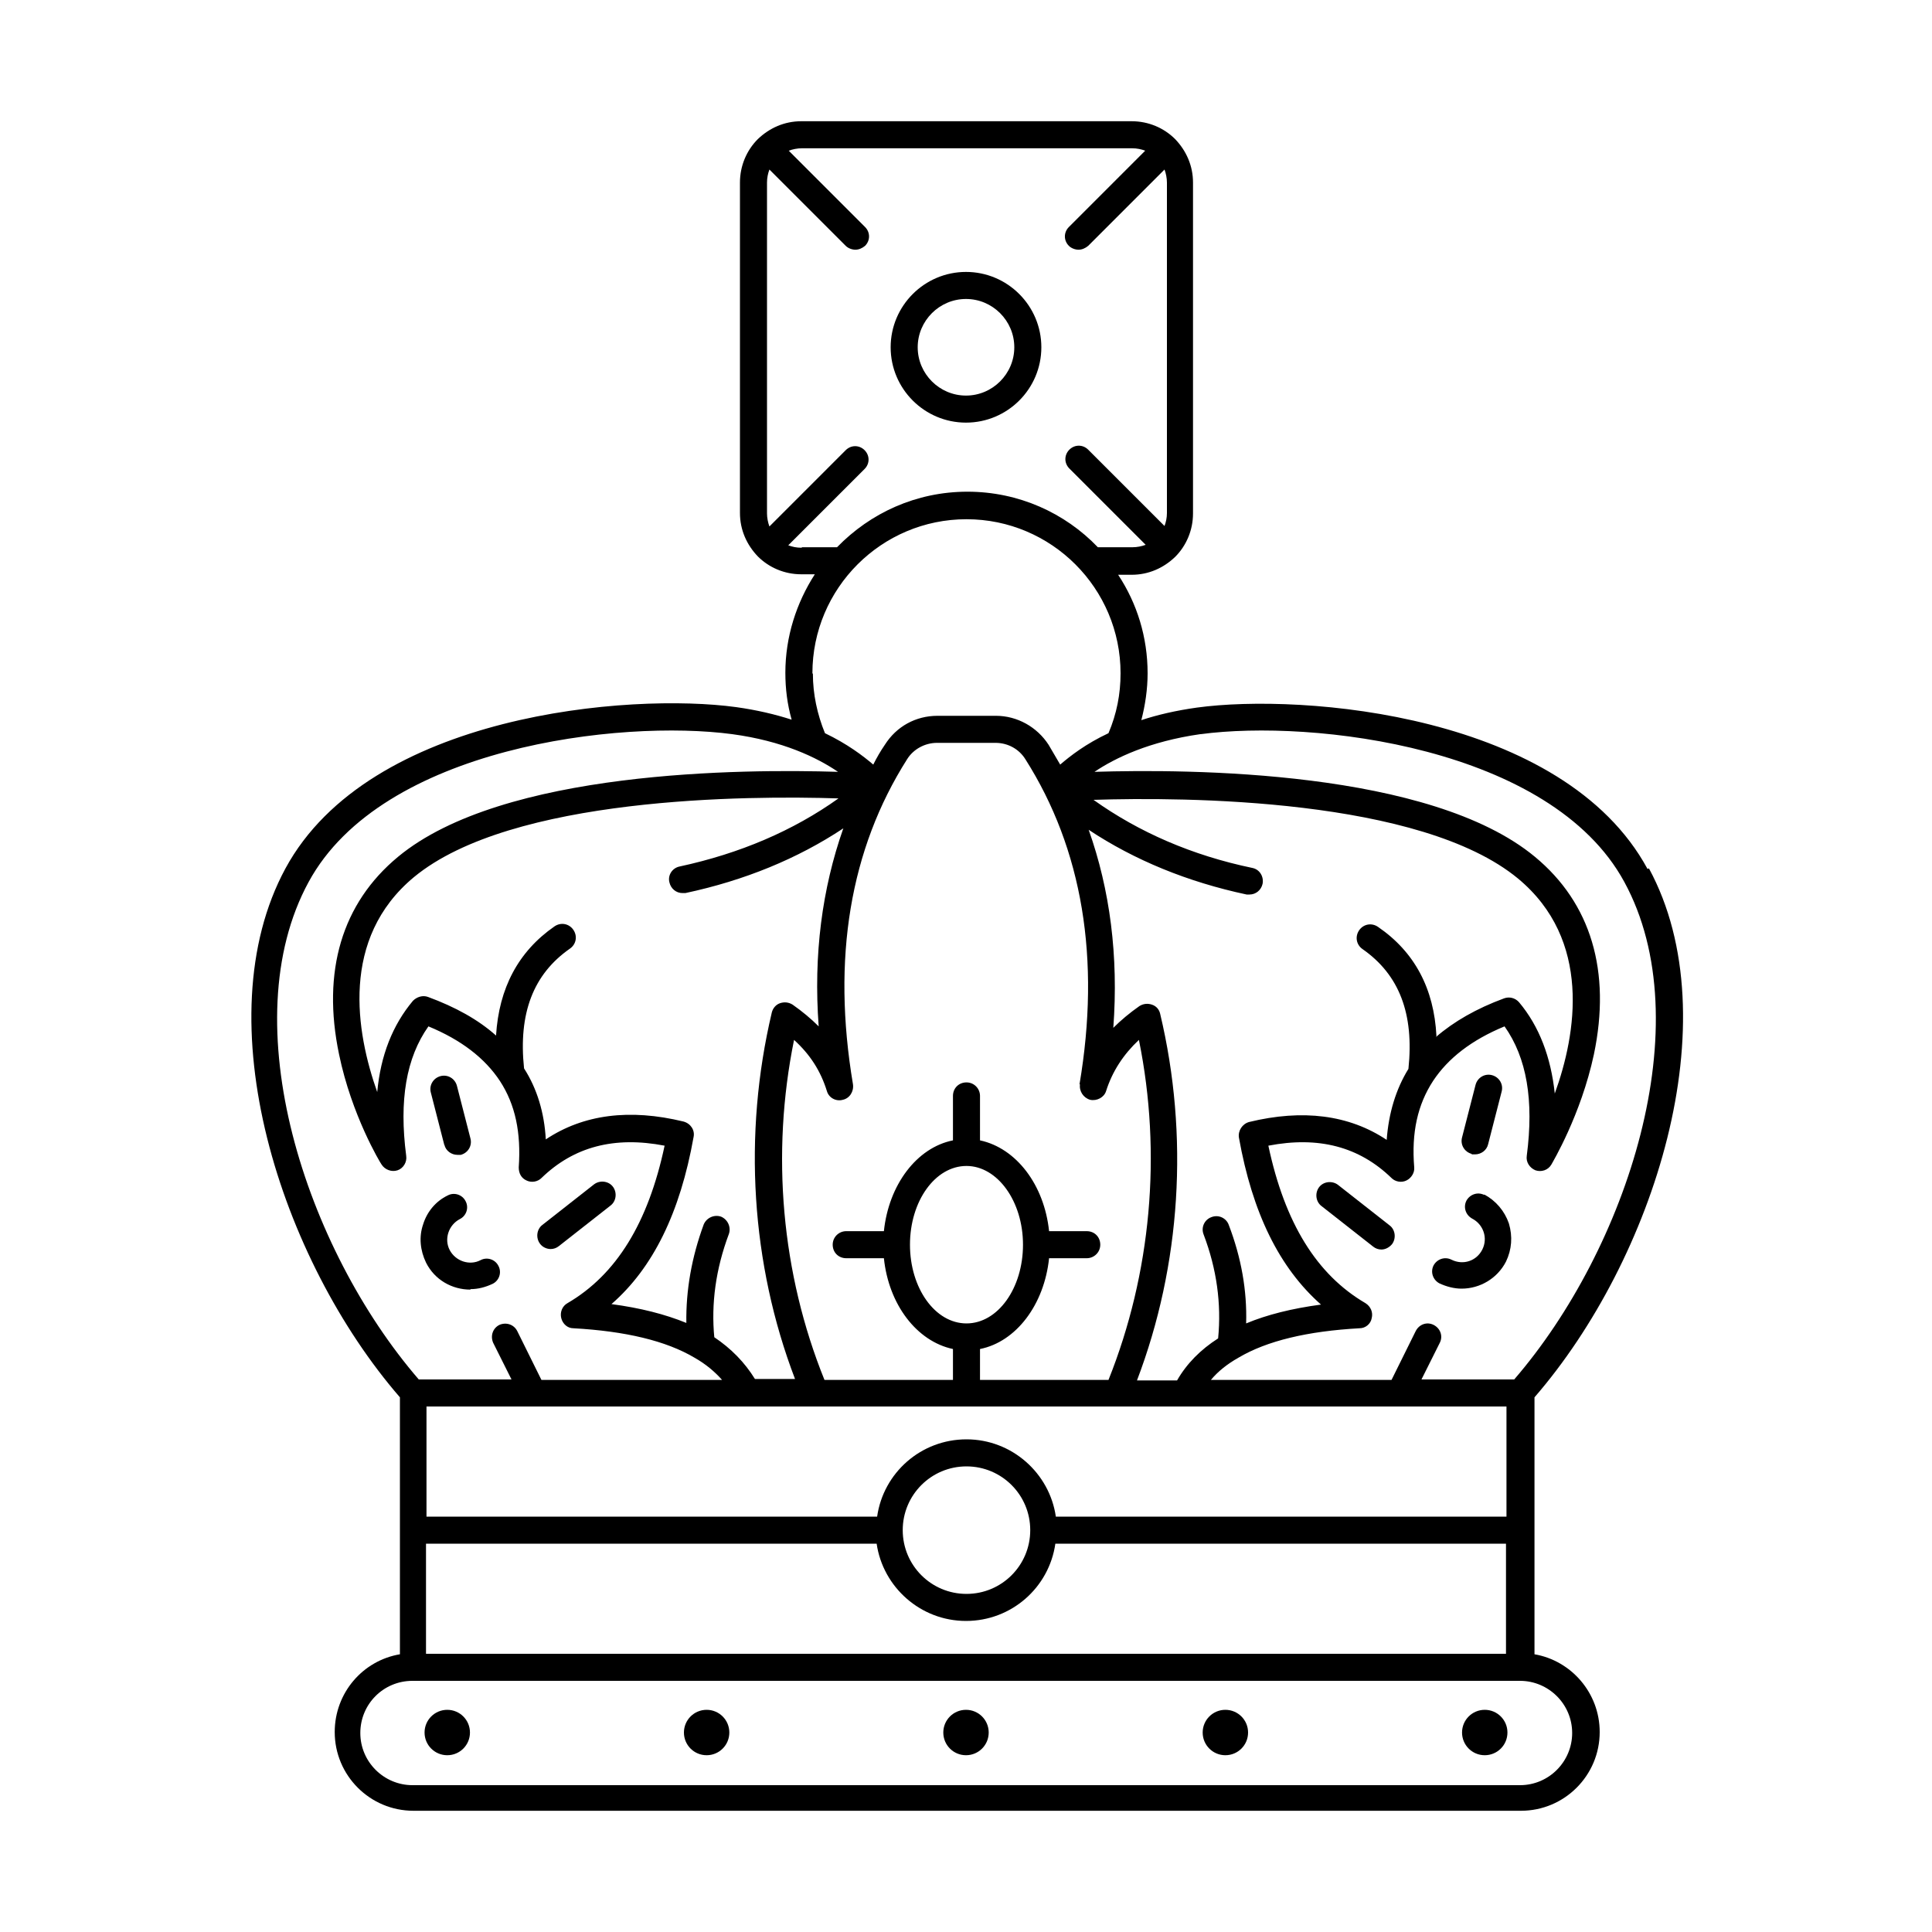 <?xml version="1.0" encoding="UTF-8"?>
<svg id="Layer_1" data-name="Layer 1" xmlns="http://www.w3.org/2000/svg" viewBox="0 0 40 40">
  <defs>
    <style>
      .cls-1 {
        stroke-width: 0px;
      }
    </style>
  </defs>
  <path class="cls-1" d="m20.47,35.87c0,.26-.21.47-.47.47s-.47-.21-.47-.47.21-.47.47-.47.47.21.47.47"/>
  <path class="cls-1" d="m15.1,35.87c0,.26-.21.47-.47.47s-.47-.21-.47-.47.21-.47.47-.47.47.21.47.47"/>
  <path class="cls-1" d="m9.26,35.4c-.26,0-.47.21-.47.47s.21.47.47.47.47-.21.47-.47-.21-.47-.47-.47Z"/>
  <path class="cls-1" d="m25.84,35.87c0,.26-.21.47-.47.47s-.47-.21-.47-.47.21-.47.47-.47.47.21.47.47"/>
  <path class="cls-1" d="m30.74,35.4c-.26,0-.47.21-.47.47s.21.47.47.47.47-.21.47-.47-.21-.47-.47-.47Z"/>
  <path class="cls-1" d="m9.2,23.7c.03.13.15.21.27.21.02,0,.05,0,.07,0,.15-.04.24-.19.2-.34l-.28-1.09c-.04-.15-.19-.24-.34-.2-.15.04-.24.19-.2.34l.28,1.09Z"/>
  <path class="cls-1" d="m11.4,25.86c.06,0,.12-.02.17-.06l1.07-.84c.12-.09.14-.27.05-.39-.09-.12-.27-.14-.39-.05l-1.07.84c-.12.09-.14.27-.05.39.05.07.14.11.22.11h0Z"/>
  <path class="cls-1" d="m9.74,26.69c.16,0,.31-.04.46-.11.14-.07.19-.24.12-.37-.07-.14-.24-.19-.37-.12-.23.12-.52.02-.64-.21-.12-.23-.02-.52.21-.64.14-.07.19-.24.12-.37-.07-.14-.24-.19-.37-.12-.25.12-.43.34-.51.6-.09.26-.06.54.06.79.18.36.54.56.92.56h0Z"/>
  <path class="cls-1" d="m34.11,17.99c-1.74-3.21-7.14-3.64-9.33-3.34-.43.06-.82.15-1.15.26.08-.31.13-.64.13-.97,0-.75-.22-1.45-.61-2.04h.28c.35,0,.66-.14.9-.37,0,0,0,0,0,0s0,0,0,0c.23-.23.37-.55.37-.9V3.78c0-.35-.14-.66-.37-.9,0,0,0,0,0,0,0,0,0,0,0,0-.23-.23-.55-.37-.9-.37h-6.84c-.35,0-.66.14-.9.37,0,0,0,0,0,0,0,0,0,0,0,0-.23.23-.37.55-.37.9v6.84c0,.35.14.66.37.9,0,0,0,0,0,0,0,0,0,0,0,0,.23.23.55.37.9.37h.28c-.38.59-.61,1.29-.61,2.04,0,.33.04.65.13.97-.34-.11-.72-.2-1.15-.26-2.19-.3-7.59.13-9.33,3.34-1.7,3.14-.1,8.1,2.37,10.95v5.32c-.77.13-1.35.8-1.35,1.61,0,.9.73,1.63,1.63,1.63h22.93c.9,0,1.63-.73,1.63-1.63,0-.81-.59-1.48-1.35-1.61v-5.32c2.47-2.85,4.07-7.81,2.37-10.95h0Zm-25.29,16.25v-2.28h9.33c.13.9.91,1.6,1.85,1.6s1.72-.69,1.85-1.6h9.33v2.28H8.81Zm2.22-5.12s0,0,0,0c0,0,0,0,0,0h17.93s0,0,0,0c0,0,0,0,0,0h2.22v2.28h-9.33c-.13-.9-.91-1.6-1.85-1.6s-1.72.69-1.85,1.6h-9.33v-2.28h2.22Zm3.75-1.42c-.07-.71.03-1.43.3-2.15.05-.14-.02-.3-.16-.36-.14-.05-.3.02-.36.16-.25.68-.37,1.36-.36,2.04-.44-.18-.95-.31-1.55-.39.86-.75,1.42-1.89,1.7-3.46.03-.14-.06-.28-.21-.32-1.11-.27-2.07-.15-2.85.37-.03-.55-.18-1.05-.45-1.47-.12-1.14.19-1.95.95-2.48.13-.09.16-.26.07-.39-.09-.13-.26-.16-.39-.07-.75.52-1.15,1.28-1.21,2.26-.37-.33-.84-.59-1.41-.8-.11-.04-.23,0-.31.08-.42.5-.67,1.13-.74,1.89-.44-1.24-.77-3.18.76-4.45,2.02-1.67,6.92-1.69,8.79-1.63-.94.67-2.04,1.14-3.29,1.41-.15.03-.25.18-.21.33.03.13.14.22.27.22.02,0,.04,0,.06,0,1.22-.26,2.32-.71,3.27-1.34-.44,1.25-.62,2.62-.51,4.1-.16-.16-.34-.31-.54-.45-.08-.05-.17-.06-.26-.03-.09.03-.15.11-.17.19-.6,2.53-.43,5.21.48,7.59h-.83c-.21-.34-.49-.63-.85-.87h0Zm14.95-6.25c-.05-.98-.45-1.74-1.21-2.26-.13-.09-.3-.06-.39.07-.09.13-.06.3.07.39.76.53,1.07,1.34.95,2.48-.26.42-.41.92-.45,1.47-.78-.52-1.74-.64-2.85-.37-.14.04-.23.18-.21.32.28,1.57.84,2.7,1.7,3.46-.6.08-1.12.21-1.55.39.02-.68-.1-1.36-.36-2.04-.05-.14-.21-.22-.36-.16-.14.05-.22.21-.16.36.27.71.37,1.43.3,2.15-.36.23-.65.52-.85.87h-.83c.91-2.39,1.08-5.07.48-7.59-.02-.09-.08-.16-.17-.19-.09-.03-.18-.02-.26.03-.2.14-.38.29-.54.45.11-1.49-.07-2.86-.51-4.1.95.63,2.05,1.08,3.27,1.34.02,0,.04,0,.06,0,.13,0,.24-.09.27-.22.03-.15-.06-.3-.21-.33-1.25-.26-2.35-.74-3.29-1.41,1.87-.06,6.77-.04,8.79,1.63,1.53,1.27,1.21,3.21.76,4.45-.08-.75-.32-1.39-.74-1.89-.08-.09-.2-.12-.31-.08-.57.21-1.04.48-1.41.8h0Zm-7.38,1c-.02.14.07.28.21.32.14.03.29-.05.33-.18.13-.41.36-.76.68-1.06.48,2.36.25,4.84-.63,7.04h-2.66v-.64c.75-.15,1.33-.92,1.43-1.88h.78c.15,0,.28-.12.28-.28s-.12-.28-.28-.28h-.78c-.1-.96-.68-1.72-1.43-1.88v-.92c0-.15-.12-.28-.28-.28s-.28.12-.28.28v.92c-.75.15-1.33.92-1.43,1.88h-.78c-.15,0-.28.12-.28.28s.12.28.28.28h.78c.1.96.68,1.72,1.43,1.88v.64h-2.66c-.89-2.2-1.11-4.68-.63-7.04.33.3.55.64.68,1.06.04.14.19.22.33.18.14-.03.23-.17.21-.32-.44-2.61-.06-4.87,1.12-6.73.13-.21.37-.34.62-.34h1.21c.26,0,.49.13.62.34,1.18,1.86,1.56,4.13,1.12,6.73h0Zm-2.35,1.69c.64,0,1.17.73,1.17,1.63s-.52,1.63-1.17,1.63-1.17-.73-1.17-1.63.52-1.63,1.17-1.63Zm1.32,7.54c0,.73-.59,1.32-1.32,1.32s-1.32-.59-1.32-1.32.59-1.32,1.32-1.32,1.32.59,1.32,1.32h0Zm3.53-16.48c2.31-.31,7.25.26,8.77,3.06,1.59,2.92.06,7.59-2.28,10.3h-1.92l.38-.76c.07-.14.01-.3-.13-.37-.14-.07-.3-.01-.37.13l-.5,1.01h-3.74c.15-.18.34-.33.57-.46.59-.35,1.43-.55,2.51-.61.12,0,.23-.09.25-.21.03-.12-.02-.24-.13-.31-1.01-.59-1.67-1.66-2.01-3.26,1.04-.2,1.88.02,2.55.67.08.08.21.1.31.05.1-.05.17-.16.16-.27-.06-.72.07-1.3.39-1.79.31-.47.8-.85,1.48-1.13.46.65.61,1.53.46,2.68-.02.13.06.25.18.3.12.04.26,0,.33-.12.02-.04.61-1.02.88-2.28.36-1.72-.06-3.13-1.22-4.09-2.17-1.8-7.16-1.82-9.12-1.76.43-.29,1.14-.63,2.19-.78h0Zm-8.27-3.86c-.1,0-.19-.02-.27-.05l1.58-1.58c.11-.11.11-.28,0-.39-.11-.11-.28-.11-.39,0l-1.58,1.58c-.03-.08-.05-.18-.05-.27V3.78c0-.1.02-.19.05-.27l1.58,1.58c.05.05.13.08.2.08s.14-.03.2-.08c.11-.11.11-.28,0-.39l-1.58-1.58c.08-.03.18-.05.27-.05h6.84c.1,0,.19.02.27.05l-1.58,1.58c-.11.11-.11.28,0,.39.05.05.13.08.2.08s.14-.03.2-.08l1.58-1.58c.03.08.05.18.05.27v6.84c0,.1-.02.19-.05.27l-1.58-1.58c-.11-.11-.28-.11-.39,0-.11.11-.11.28,0,.39l1.58,1.58c-.08.03-.18.05-.27.05h-.72c-.68-.71-1.64-1.15-2.7-1.15s-2.01.44-2.7,1.15h-.72Zm.23,2.6c0-1.76,1.43-3.19,3.19-3.19s3.19,1.43,3.19,3.19c0,.43-.08.84-.25,1.24-.47.22-.79.47-1,.65-.08-.14-.16-.27-.24-.41-.24-.37-.65-.6-1.09-.6h-1.21c-.45,0-.85.22-1.09.6-.09.13-.17.27-.24.41-.21-.18-.54-.43-1-.65-.16-.39-.25-.81-.25-1.23h0Zm-10.43,4.32c1.52-2.8,6.46-3.37,8.77-3.06,1.04.14,1.75.48,2.19.78-1.96-.06-6.94-.04-9.11,1.76-1.16.96-1.58,2.37-1.22,4.09.26,1.26.85,2.24.88,2.28.07.11.21.16.33.12.12-.04.2-.17.18-.3-.15-1.15,0-2.03.46-2.68.68.28,1.17.66,1.48,1.13.32.49.44,1.07.39,1.79,0,.12.05.22.16.27.1.05.23.03.31-.05.67-.65,1.51-.87,2.55-.67-.34,1.6-1,2.67-2.01,3.26-.11.06-.16.19-.13.31.03.12.13.21.25.21,1.08.06,1.92.26,2.51.61.23.13.42.29.57.46h-3.74l-.5-1.01c-.07-.14-.23-.19-.37-.13-.14.07-.19.23-.13.37l.38.76h-1.92c-2.34-2.71-3.87-7.38-2.28-10.3h0Zm26.16,17.62c0,.59-.48,1.08-1.08,1.08H8.54c-.59,0-1.08-.48-1.08-1.08s.48-1.08,1.08-1.08h22.93c.59,0,1.08.48,1.08,1.08h0Z"/>
  <path class="cls-1" d="m30.47,23.9s.05,0,.07,0c.12,0,.24-.08.27-.21l.28-1.09c.04-.15-.05-.3-.2-.34-.15-.04-.3.05-.34.2l-.28,1.09c-.04.15.05.3.2.34h0Z"/>
  <path class="cls-1" d="m28.77,25.37l-1.07-.84c-.12-.09-.3-.07-.39.05-.09.12-.07.3.05.39l1.07.84c.05.04.11.06.17.06.08,0,.16-.04.22-.11.09-.12.07-.3-.05-.39h0Z"/>
  <path class="cls-1" d="m30.73,24.74c-.14-.07-.3-.01-.37.12-.07.14-.01.3.12.37.23.12.33.4.21.64s-.4.33-.64.21c-.14-.07-.3-.01-.37.12-.07.14-.01.3.12.37.15.07.31.11.46.11.38,0,.74-.21.92-.56.12-.25.14-.52.06-.79-.09-.26-.27-.47-.51-.6h0Z"/>
  <path class="cls-1" d="m20,8.75c.86,0,1.56-.7,1.56-1.56s-.7-1.56-1.56-1.56-1.56.7-1.56,1.56.7,1.56,1.56,1.56Zm0-2.56c.55,0,1,.45,1,1s-.45,1-1,1-1-.45-1-1,.45-1,1-1Z"/>
</svg>
